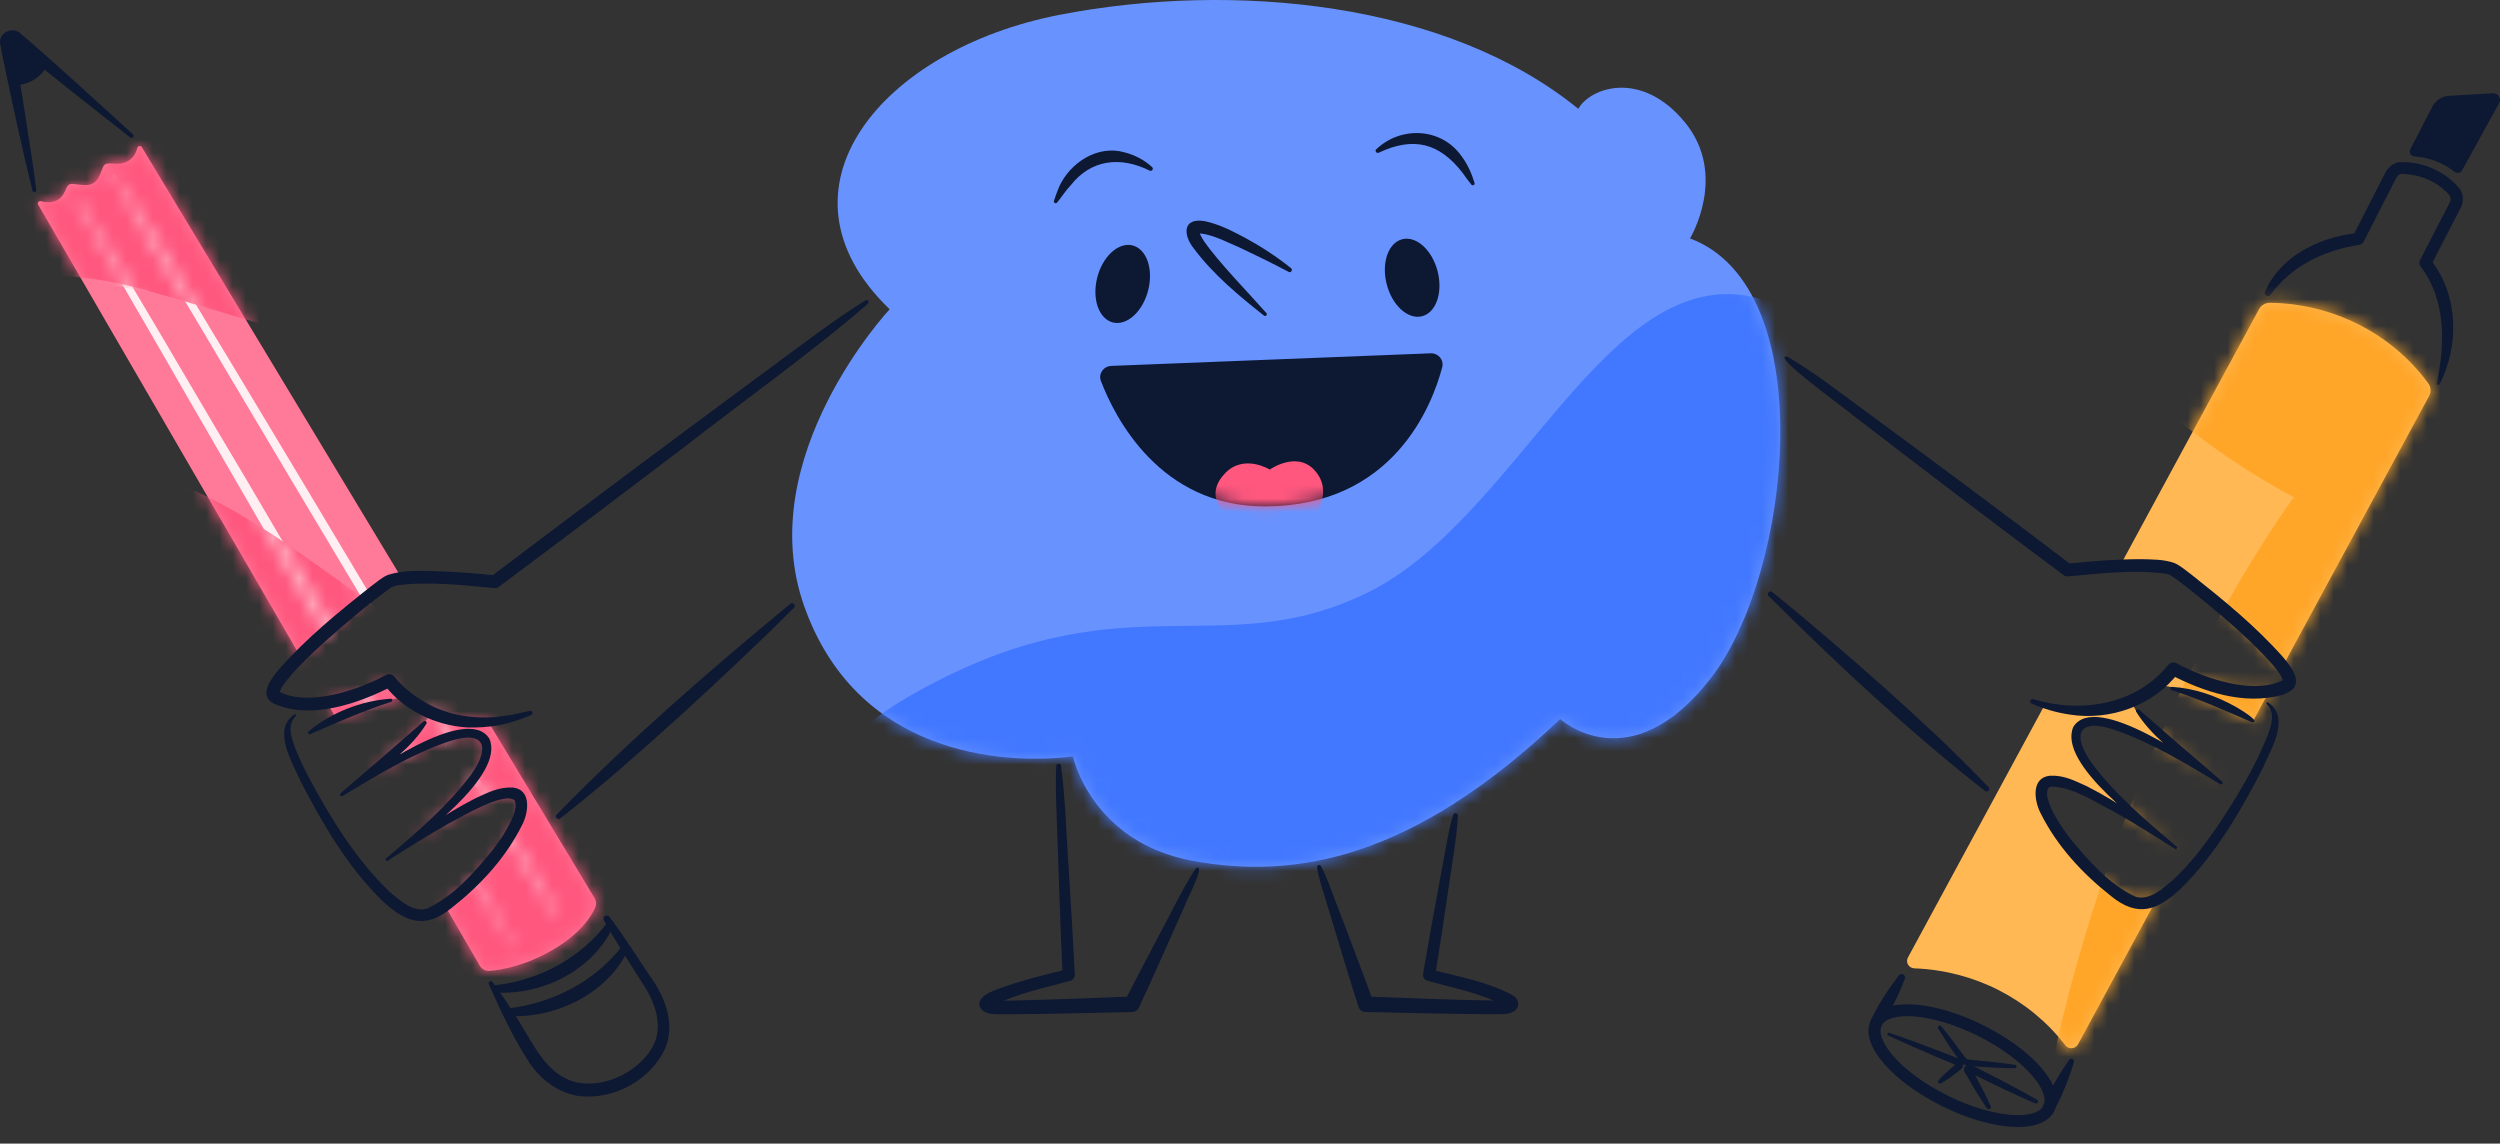<svg fill="none" height="86" viewBox="0 0 188 86" width="188" xmlns="http://www.w3.org/2000/svg" xmlns:xlink="http://www.w3.org/1999/xlink"><rect x="0" y="0" width="188" height="86" fill="#333333" stroke="none"/><mask id="a" height="66" maskUnits="userSpaceOnUse" width="75" x="59" y="0"><path d="m118.692 8.189c-9.902-8.075-25.971-9.597-38.993-7.078-13.394 2.59-22.185 13.111-12.797 22.146 0 0-10.374 11.109-6.438 22.295 3.937 11.185 14.839 11.998 20.217 11.334 0 0 1.386 6.446 9.021 7.851 7.635 1.405 16.491-.076 27.623-10.665 0 0 5.249 4.807 11.357-3.111 6.056-7.851 8.328-29.328-1.593-33.031 0 0 2.877-4.753-.381-8.726-3.257-3.972-7.116-2.639-8.025-1.01z" fill="#6893ff"/></mask><mask id="b" height="13" maskUnits="userSpaceOnUse" width="27" x="82" y="26"><path d="m83.562 27.514 24.03-.947c.574-.022 1.01.498.867 1.046-.757 2.873-3.675 10.449-13.315 10.467-7.947.013-11.324-6.746-12.352-9.435-.202-.534.188-1.104.771-1.127z" fill="#fff"/></mask><mask id="c" height="64" maskUnits="userSpaceOnUse" width="43" x="2" y="10"><path d="m22.623 49.446-19.76-34.054-.005.004c-.083-.144.055-.31.22-.265.991.26 1.56-.157 1.826-.803.226-.552.347-.535.813-.471.159.022.358.05.614.062.872.043 1.104-.562 1.314-1.109.033-.086.065-.171.1-.251.129-.303.39-.283.729-.258.324.025.719.054 1.139-.187.441-.251.629-.655.702-.983.041-.166.262-.206.349-.058l19.583 32.481c-.576.04-1.02.12-1.259.252-.901.498-4.155 3.398-6.365 5.638z" fill="#ffb854"/><path d="m24.569 52.799.719 1.239c1.521-.702 3.381-1.384 5.109-1.61-.579-.378-1.056-.763-1.408-1.104-1.388.853-2.986 1.302-4.42 1.475z" fill="#ffb854"/><path d="m27.777 58.33-.028-.048c1.801-1.376 4.147-3.49 4.691-4.788 1.245.502 2.701.839 4.267.777l8.003 13.274c.124.211.147.462.051.687-.271.624-1.037 1.921-3.152 3.169-2.115 1.248-3.937 1.544-4.79 1.611-.307.027-.597-.13-.748-.391l-2.617-4.51c2.667-1.884 6.907-6.926 5.65-8.154-1.177-1.151-5.953 1.752-8.194 3.347 2.521-2.006 7.144-6.372 5.463-7.781-1.411-1.183-5.684.986-8.595 2.807z" fill="#ffb854"/></mask><mask id="d" height="59" maskUnits="userSpaceOnUse" width="38" x="5" y="13"><path d="m8.702 13.143c1.8 2.683 3.998 6.357 6.002 9.707.892 1.492 1.746 2.92 2.51 4.167 3.366 5.592 6.975 11.607 10.587 17.666-.161.132-.333.275-.512.427-3.644-6.081-7.253-12.14-10.602-17.784-.744-1.275-1.605-2.716-2.504-4.221-1.991-3.333-4.171-6.98-5.682-9.837-.032-.058-.009-.126.05-.157.055-.027.119-.009.156.04z" fill="#ffedd4"/><path d="m27.8 51.94c.18.312.36.623.541.935-.237.069-.473.144-.707.223-.175-.296-.349-.591-.524-.887.232-.082.462-.172.69-.271z" fill="#ffedd4"/><path d="m25.012 47.139c-2.214-3.801-4.429-7.576-6.617-11.298-1.358-2.262-2.806-4.727-4.287-7.248l-0-.001c-2.769-4.713-5.654-9.623-8.276-13.767v.004c-.037-.054-.106-.076-.165-.045-.064.032-.087.103-.055.166 1.489 2.832 3.588 6.448 5.519 9.775.912 1.572 1.788 3.08 2.543 4.409 3.529 6.116 7.127 12.331 10.767 18.538.19-.179.381-.358.572-.534z" fill="#ffedd4"/><path d="m29.733 56.637c.172-.154.341-.31.506-.466.109.189.217.379.326.568-.197.101-.393.204-.588.308-.082-.137-.163-.274-.244-.41z" fill="#ffedd4"/><path d="m32.925 61.972c-.052-.087-.104-.174-.157-.261.139-.127.278-.256.416-.388.069.122.139.244.208.366-.158.094-.314.188-.468.282z" fill="#ffedd4"/><path d="m35.546 66.306c1.013 1.667 2.028 3.325 3.042 4.972.051.085.184.004.138-.076-.952-1.722-1.917-3.453-2.891-5.188-.096.099-.192.196-.289.292z" fill="#ffedd4"/><path d="m38.194 63.166c.516.847 1.029 1.686 1.536 2.515.194.313.385.628.575.943.511.846 1.023 1.691 1.605 2.495.028.036.078.054.124.032.046-.027.069-.081.046-.13-.429-.88-.923-1.719-1.418-2.558-.194-.329-.388-.657-.578-.988-.528-.905-1.064-1.82-1.605-2.744-.089.143-.184.289-.284.436z" fill="#ffedd4"/><path d="m36.867 59.987c-.326-.554-.654-1.111-.983-1.67-.109.157-.226.316-.35.476.28.461.559.921.837 1.379.169-.068.335-.13.496-.185z" fill="#ffedd4"/><path d="m33.533 55.488c-.379-.628-.76-1.257-1.141-1.889.017-.036.033-.071.047-.105.245.099.498.191.759.275.309.521.616 1.042.923 1.561-.19.044-.387.097-.588.158z" fill="#ffedd4"/></mask><mask id="e" height="57" maskUnits="userSpaceOnUse" width="40" x="143" y="22"><path d="m143.96 72.82c4.496.166 8.667 2.294 11.356 5.79l-.005-.004c.253.328.762.287.959-.072l6.336-11.699c-.452.48-.863.792-1.211.878-2.605.646-9.46-7.37-7.963-8.809 1.197-1.151 7.444 2.848 10.417 4.992-3.233-2.398-9.304-7.622-7.723-9.337 1.561-1.694 7.789 2.089 10.817 4.266l.003-.006c-.628-.503-1.317-1.02-2.007-1.536-2.376-1.781-4.75-3.559-4.583-4.781-1.718.815-3.979 1.252-6.576.477l-10.302 19.025c-.198.364.059.803.482.817z" fill="#ffb854"/><path d="m159.527 42.366c1.496-.072 2.868-.018 3.574.301 1.599.724 6.995 5.51 8.439 7.667l11.128-20.55c.165-.301.147-.673-.055-.952-2.749-3.752-7.167-6.001-11.912-6.064-.344-.004-.665.189-.826.489z" fill="#ffb854"/><path d="m170.771 51.755c-1.716.339-4.957.059-7.49-1.454-.311.376-.746.801-1.291 1.212 2.056-.009 5.499 1.624 7.438 2.721z" fill="#ffb854"/></mask><path d="m118.692 8.189c-9.902-8.075-25.971-9.597-38.993-7.078-13.394 2.59-22.185 13.111-12.797 22.146 0 0-10.374 11.109-6.438 22.295 3.937 11.185 14.839 11.998 20.217 11.334 0 0 1.386 6.446 9.021 7.851 7.635 1.405 16.491-.076 27.623-10.665 0 0 5.249 4.807 11.357-3.111 6.056-7.85 8.328-29.328-1.593-33.031 0 0 2.877-4.753-.381-8.726-3.257-3.972-7.116-2.639-8.025-1.01z" fill="#6893ff"/><g mask="url(#a)"><path d="m136.097 75.148c-15.524 27.928-45.51 41.961-68.712 29.296-23.201-12.665-15.283-42.656.815-51.988 16.098-9.331 23.305-2.353 34.603-7.874 11.298-5.522 17.932-24.737 29.065-22.244 11.134 2.493 19.45 25.429 4.228 52.811z" fill="#4278ff"/></g><path d="m106.92 23.785c1.061-.254 1.596-1.758 1.195-3.36-.401-1.601-1.587-2.693-2.647-2.439-1.061.254-1.596 1.758-1.195 3.36s1.586 2.693 2.647 2.439z" fill="#0d1833"/><path d="m86.348 21.813c.401-1.601-.134-3.105-1.194-3.36s-2.246.838-2.647 2.439.134 3.105 1.194 3.36 2.246-.838 2.647-2.439z" fill="#0d1833"/><path d="m96.904 20.442c-1.225-.646-2.469-1.257-3.712-1.84-.987-.408-2.051-1.014-3.106-1.055-.018.009.051-.013.083-.076.032-.063.018-.085.023-.049.014.144.183.467.353.718 1.065 1.553 3.418 3.959 4.689 5.404.106.112-.06.292-.183.189-1.923-1.517-3.831-3.106-5.3-5.077-.775-.988-.831-2.285.803-2.033 1.101.22 2.065.727 3.024 1.23 1.239.669 2.413 1.436 3.51 2.312.161.126-.014.382-.193.283z" fill="#0d1833"/><path d="m103.499 11.223c1.854-1.764 4.887-1.62 6.392.498.463.615.78 1.315.995 2.042.023.072-.018.144-.092.166-.055.018-.11-0-.146-.045-.244-.292-.455-.588-.661-.884-1.735-2.244-3.675-2.756-6.305-1.517-.165.081-.325-.148-.188-.265z" fill="#0d1833"/><path d="m86.444 12.825c-2.207-1.091-4.41-.835-5.942 1.127-.367.382-.661.857-1 1.27-.046.067-.138.081-.202.031-.046-.036-.06-.09-.046-.144.11-.355.248-.705.39-1.059.812-1.8 2.891-3.187 4.937-2.59.78.206 1.487.575 2.06 1.109.069.063.069.166.005.229-.055.058-.142.063-.206.027z" fill="#0d1833"/><path d="m83.558 27.516 24.03-.947c.574-.022 1.009.498.867 1.046-.757 2.873-3.675 10.449-13.316 10.467-7.947.013-11.324-6.746-12.352-9.435-.202-.534.188-1.104.771-1.127z" fill="#0d1833"/><g mask="url(#b)"><path d="m91.804 38.273c-.051-.148-1.06-1.284.353-2.716 1.413-1.432 3.331-.247 3.331-.247s2.294-1.629 3.634.395c1.478 2.231-1.867 5.036-1.867 5.036z" fill="#ff577e"/></g><path d="m79.784 57.563c.33 2.249.418 5.566.587 7.864.165 2.621.326 5.247.454 7.873.009.215-.138.408-.349.458-1.964.548-4.043.947-5.837 1.899-.083.063 0 .027.023-.099.041-.112-.064-.319-.129-.35.147.067.441.045.615.049l1.097-.018c2.946-.072 5.901-.184 8.847-.296l-.514.332c.858-1.674 1.734-3.344 2.615-5.005.794-1.454 1.808-3.591 2.721-4.96.867-.534-.743 2.509-.794 2.743-1.124 2.5-2.322 5.252-3.474 7.72-.096.206-.298.328-.514.332-2.955.067-5.91.139-8.87.166h-1.119c-.45-.013-.904.009-1.289-.319-.665-.732.427-1.302 1.019-1.513 1.753-.673 3.575-1.109 5.387-1.549l-.349.458c-.183-3.793-.307-8.003-.445-11.818-.046-1.315-.11-2.626-.032-3.945.005-.198.33-.224.353-.018z" fill="#0d1833"/><path d="m109.632 61.338c-.069 1.755-.56 4.273-.789 6.042-.294 2.006-.596 4.017-.927 6.019l-.344-.507c2.092.561 4.318.92 6.231 1.979.5.319.514 1.01-.092 1.248-.339.153-.674.144-1.023.148h-1.119c-2.965-.027-5.915-.094-8.87-.166-.252 0-.473-.171-.541-.395-.808-2.505-1.629-5.306-2.405-7.837-.252-.875-.569-1.733-.711-2.644-.014-.081.046-.162.129-.175.069-.009.129.022.161.076.445.812.72 1.679 1.055 2.531.946 2.482 1.987 5.198 2.891 7.676l-.541-.395c3.313.121 6.635.265 9.943.31.174-.009.468.018.615-.049.009 0 .014-.013-.032.027-.124.094-.129.382-.042.453-1.789-.988-3.9-1.365-5.868-1.926-.234-.058-.381-.278-.34-.507.335-2.002.698-3.999 1.069-5.997l.551-2.994c.183-.996.349-1.997.652-2.98.055-.189.362-.144.353.054z" fill="#0d1833"/><path d="m22.626 49.442-19.758-34.051-.005.004c-.083-.144.055-.31.22-.265.991.26 1.56-.157 1.826-.803.226-.552.347-.535.813-.471.159.022.358.05.614.062.872.043 1.104-.562 1.314-1.109.033-.086.065-.171.1-.251.129-.303.39-.283.729-.258.324.025.719.054 1.139-.187.44-.251.629-.655.702-.983.041-.166.262-.206.349-.058l19.584 32.482c-.579.04-1.025.12-1.265.252-.901.498-4.152 3.395-6.362 5.635z" fill="#ff7998"/><path d="m24.574 52.798.718 1.237c1.521-.701 3.378-1.382 5.104-1.608-.579-.378-1.056-.763-1.408-1.104-1.386.852-2.982 1.301-4.414 1.474z" fill="#ff7998"/><path d="m27.782 58.327-.028-.049c1.801-1.376 4.143-3.488 4.686-4.785 1.247.503 2.705.839 4.273.776l8.003 13.273c.124.211.147.462.051.687-.271.624-1.037 1.921-3.152 3.169-2.115 1.248-3.937 1.544-4.79 1.611-.307.027-.597-.13-.748-.391l-2.618-4.512c2.667-1.886 6.902-6.923 5.646-8.151-1.177-1.151-5.953 1.752-8.194 3.347 2.521-2.006 7.144-6.372 5.463-7.781-1.41-1.183-5.68.983-8.59 2.804z" fill="#ff7998"/><g fill="#ffeef2"><path d="m8.705 13.142c1.8 2.683 3.998 6.357 6.002 9.707.892 1.492 1.746 2.92 2.51 4.167 3.366 5.592 6.975 11.607 10.586 17.665-.161.132-.333.275-.512.427-3.644-6.08-7.252-12.139-10.602-17.782-.744-1.275-1.605-2.716-2.504-4.221-1.991-3.333-4.171-6.98-5.682-9.837-.032-.058-.009-.126.05-.157.055-.027.119-.009.156.04z"/><path d="m27.803 51.939c.18.312.361.623.541.935-.237.069-.473.144-.707.223-.175-.296-.349-.591-.524-.887.232-.082.462-.172.69-.271z"/><path d="m25.014 47.137c-2.214-3.8-4.429-7.576-6.617-11.297-1.358-2.262-2.806-4.727-4.288-7.249-2.769-4.713-5.654-9.623-8.276-13.767v.004c-.037-.054-.106-.076-.165-.045-.064.031-.087.103-.055.166 1.489 2.832 3.588 6.448 5.519 9.775.912 1.572 1.787 3.08 2.543 4.409 3.529 6.115 7.127 12.33 10.767 18.537.19-.179.381-.358.572-.534z"/><path d="m29.736 56.636c.172-.154.341-.31.506-.466.109.19.218.379.327.569-.197.101-.393.204-.588.308-.082-.137-.163-.274-.245-.411z"/><path d="m32.928 61.971c-.052-.087-.105-.174-.157-.261.139-.127.278-.256.416-.388.069.122.139.244.208.366-.158.094-.314.188-.468.282z"/><path d="m35.548 66.304c1.013 1.667 2.028 3.326 3.043 4.973.051.085.184.004.138-.076-.952-1.723-1.917-3.453-2.892-5.189-.096.099-.192.196-.289.292z"/><path d="m38.195 63.164c.517.848 1.029 1.687 1.537 2.517.194.313.385.628.575.943.511.846 1.023 1.691 1.605 2.495.028.036.078.054.124.032.046-.027.069-.081.046-.13-.429-.88-.923-1.719-1.418-2.558-.194-.329-.388-.657-.578-.988-.529-.906-1.064-1.821-1.606-2.746-.089.143-.184.289-.284.436z"/><path d="m36.87 59.986c-.326-.555-.654-1.112-.984-1.672-.109.157-.226.316-.35.476.28.462.559.922.838 1.38.169-.068.335-.13.496-.184z"/><path d="m33.536 55.487c-.38-.628-.76-1.259-1.142-1.891.017-.035.032-.069.046-.102.246.099.501.192.763.277.308.521.616 1.04.922 1.559-.19.044-.387.097-.589.158z"/></g><g fill="#ff577e" mask="url(#c)"><path d="m-7.714 53.46c-2.074 33.977 25.967 54.153 41.112 55.158 16.22 1.078 41.636-19.416 41.661-43.293 0-20.102-22.418-2.844-40.562-15.248-11.471-7.845-19.269-15.101-27.216-14.831-6.523.221-14.22 5.687-14.995 18.214z"/><path d="m50.619 4.21c-9.829-33.936-44.307-44.256-59.476-40.153-16.246 4.392-33.962 32.977-25.653 56.343 7.016 19.665 22.927-4.747 45.009 1.295 13.962 3.822 24.124 8.302 31.805 5.369 6.305-2.406 11.929-10.339 8.315-22.855z"/></g><g fill="#ffbccb" mask="url(#d)"><path d="m-7.714 53.458c-2.074 33.977 25.967 54.152 41.112 55.157 16.22 1.079 41.636-19.415 41.661-43.292 0-20.102-22.418-2.844-40.562-15.248-11.471-7.845-19.269-15.101-27.216-14.831-6.523.221-14.22 5.687-14.995 18.214z"/><path d="m52.451 4.773c-9.829-33.936-44.307-44.256-59.476-40.153-16.246 4.392-33.962 32.977-25.653 56.343 7.016 19.665 22.927-4.747 45.009 1.295 13.962 3.822 24.124 8.302 31.805 5.369 6.305-2.406 11.929-10.339 8.315-22.854z"/></g><g fill="#0d1833"><path d="m37.034 73.844c.72.974 1.386 1.975 2.019 2.998 1.179 1.89 2.207 4.269 4.634 4.61 2.147.265 4.57-1.037 5.511-2.962.674-1.549-.023-3.317-.968-4.677-.922-1.481-1.987-3.088-2.817-4.614-.142-.247.243-.489.413-.256 1.06 1.383 2.079 3.021 3.056 4.466 1.11 1.508 1.913 3.564 1.152 5.413-1.087 2.37-3.827 3.909-6.493 3.604-1.537-.229-2.817-1.203-3.652-2.388-1.257-1.903-2.216-3.963-3.134-6.042-.069-.162.17-.296.275-.148z"/><path d="m38.131 75.846c3.409-.391 6.612-2.033 8.686-4.74.092-.121.266-.148.385-.049.096.076.119.211.069.314-1.569 3.34-5.465 5.256-9.145 5.032-.349-.027-.344-.543.009-.557z"/><path d="m37.254 74.087c3.345-.386 6.451-2.065 8.443-4.74.179-.251.587-.022.45.256-1.491 3.295-5.277 5.256-8.902 5.032-.344-.027-.34-.534.009-.548z"/><path d="m2.446 14.358c-.803-3.259-1.565-6.778-2.244-10.072-.037-.22-.17-.83-.197-1.046-.087-.799.954-1.275 1.533-.727 1.097.925 2.964 2.603 4.047 3.577 1.468 1.338 2.95 2.662 4.41 4.017.138.126-.05.35-.202.229-2.905-2.276-6.116-4.785-8.892-7.11.055.022.083-.013.083-.063-.005-.013.009.045.005.04.271 1.432.656 3.802.881 5.265.284 1.944.629 3.878.858 5.831.023.162-.243.22-.28.049z"/><path d="m1.092 6.409s1.675.072 2.482-1.535l-2.9-2.119z"/><path clip-rule="evenodd" d="m182.915 8.015-1.666 3.218v-.004c-.124.238.041.512.312.534 1.501.112 2.519.759 3.01 1.154.188.148.464.099.578-.108l2.79-5.059c.188-.346-.082-.759-.482-.736l-3.29.193c-.532.031-1.009.341-1.252.808zm-5.872 9.538c-2.74.338-5.612 1.776-6.709 4.391l-.005-.004c-.115.238.248.444.404.233 1.592-2.177 4.029-3.353 6.704-3.766.128-.027.248-.112.312-.238l1.909-3.735c.036-.06.106-.202.188-.369.169-.341.389-.787.481-.865.124-.103.235-.144.404-.126 1.294.063 2.593.593 3.432 1.571.193.251.161.408-.013.718l-.239.467-1.922 3.725c-.092.162-.069.368.059.512 1.9 2.5 1.826 5.822 1.193 8.748-.032.135.165.193.22.076 1.459-2.849 1.426-6.532-.53-9.167.195-.376.58-1.125.964-1.871.531-1.033 1.06-2.06 1.076-2.083.225-.323.34-.979.106-1.387-.062-.154-.182-.283-.296-.405-.039-.042-.078-.083-.113-.124-1.092-1.109-2.693-1.737-4.258-1.656-.477.045-.959.534-1.092.902l-.477.934z" fill-rule="evenodd"/><path d="m147.187 78.727c-.39-.526-.784-1.06-1.199-1.554v.004c-.11-.139-.335.013-.243.162.058.092.115.183.173.274.423.673.835 1.328 1.311 1.966-.084-.034-.174-.067-.261-.1-.101-.038-.198-.074-.275-.107-1.519-.593-3.075-1.181-4.616-1.701l.004-.004c-.133-.049-.211.148-.087.202 1.184.556 2.386 1.086 3.593 1.593.156.067.448.189.731.307.251.105.493.206.627.263l.084.035-.001.001c-.436.368-.868.745-1.253 1.167-.115.126.05.323.197.233.532-.319 1.028-.682 1.505-1.068.116-.093.169-.238.16-.378.072.041.15.071.231.094-.157.102-.243.303-.127.504.039.067.09.155.145.25l.001.001c.114.197.247.424.327.567.376.642.771 1.279 1.188 1.899.111.166.386.018.299-.162-.308-.678-.647-1.342-1.001-1.997-.043-.083-.104-.195-.169-.314 1.491.728 2.987 1.45 4.51 2.11h-.004c.178.081.316-.184.146-.278-1.553-.882-3.145-1.7-4.738-2.508 1.02.076 2.044.134 3.063.147.161.004.184-.238.023-.26-.578-.09-1.161-.157-1.743-.22l-1.721-.171c-.097-.022-.193-.067-.266-.135-.205-.267-.409-.543-.614-.821z"/><path clip-rule="evenodd" d="m140.698 76.672c.583-1.176 1.289-2.28 2.097-3.326.174-.229.56-.018.454.247-.265.694-.565 1.372-.903 2.031.494-.103 1.06-.124 1.665-.078 1.494.115 3.325.65 5.154 1.563 1.829.913 3.347 2.049 4.319 3.164.391.45.704.907.909 1.356.366-.669.772-1.319 1.218-1.94.064-.085.188-.103.276-.04.068.049.091.13.073.202-.345 1.201-.819 2.367-1.388 3.482-.028.081-.062.161-.102.239-.262.502-.745.818-1.313.993-.566.174-1.251.22-1.997.163-1.493-.115-3.324-.65-5.153-1.563-1.829-.913-3.347-2.049-4.319-3.164-.485-.557-.849-1.126-1.037-1.677-.179-.524-.208-1.062.013-1.544.007-.036.018-.072.034-.107zm12.96 5.561c.095.277.115.508.081.698-.036.077-.071.155-.105.232h-.005c-.014.035-.024.069-.03.102-.132.183-.359.34-.714.449-.418.129-.977.176-1.652.124-1.348-.103-3.063-.596-4.812-1.468s-3.163-1.942-4.04-2.949c-.439-.504-.728-.975-.867-1.382-.138-.405-.118-.71-.001-.934.117-.224.357-.419.773-.547.419-.129.978-.176 1.653-.124 1.348.103 3.063.596 4.812 1.468s3.163 1.942 4.039 2.949c.439.504.728.975.868 1.382z" fill-rule="evenodd"/></g><path clip-rule="evenodd" d="m143.958 72.82c4.497.166 8.668 2.294 11.357 5.79l-.005-.004c.253.328.762.287.959-.072l6.334-11.697c-.451.478-.86.789-1.208.875-2.605.646-9.46-7.37-7.963-8.809 1.197-1.151 7.444 2.848 10.417 4.992-3.233-2.398-9.303-7.622-7.723-9.337 1.561-1.694 7.788 2.088 10.816 4.266l.003-.006c-.627-.503-1.317-1.02-2.006-1.536-2.376-1.781-4.75-3.559-4.583-4.781-1.718.815-3.98 1.252-6.577.476l-10.302 19.025c-.198.364.059.803.481.817zm15.568-30.454c1.496-.072 2.869-.018 3.575.301 1.598.724 6.994 5.508 8.439 7.666l11.127-20.549c.165-.301.147-.673-.055-.952-2.749-3.752-7.167-6.001-11.912-6.064-.344-.004-.665.189-.826.489zm11.244 9.389c-1.716.339-4.957.059-7.489-1.454-.311.376-.746.801-1.291 1.212 2.055-.009 5.498 1.623 7.438 2.721z" fill="#ffb854" fill-rule="evenodd"/><g mask="url(#e)"><path d="m172.551 37.426c-36.897-19.929-35.463-68.663 38.125-84.003 73.588-15.34 170.083 12.651 159.486 101.282-6.476 53.992-42.641 97.434-84.886 118.784-50.113 25.286-107.03 19.696-127.075-35.433-20.045-55.128 14.347-100.718 14.347-100.718z" fill="#ffa629"/></g><path d="m41.856 61.259c5.511-5.642 11.48-10.831 17.578-15.854.183-.157.454.117.275.292-1.39 1.4-2.813 2.769-4.244 4.12-2.859 2.716-5.777 5.368-8.759 7.958-1.496 1.288-3.015 2.55-4.579 3.77-.179.148-.436-.117-.266-.283z" fill="#0d1833"/><path d="m65.28 22.828c-3.767 3.308-9.769 7.622-13.788 10.764-4.644 3.528-9.296 7.043-13.972 10.535-.106.076-.234.108-.353.094-2.363-.211-4.946-.516-7.264-.206-.202.049-.326.067-.477.157-1.79 1.279-3.469 2.72-5.102 4.179-.895.817-1.785 1.656-2.551 2.554-.289.35-.656.794-.757 1.185 0-.018-.032-.081-.064-.099 2.235 1.203 5.97-.099 8.08-1.23.225-.121.5-.054.642.148.537.664 1.28 1.288 2.028 1.746 1.656 1.064 3.694 1.423 5.648 1.261.234-.032.817-.117 1.055-.148.477-.085.945-.211 1.422-.314.206-.054.307.265.101.332-.661.256-1.413.543-2.124.682l-.367.085c-.785.126-1.478.171-2.267.153-2.455-.139-4.832-1.302-6.309-3.259 0 0 .647.148.642.148-2.514 1.306-6.171 2.581-8.929 1.306-1.202-.642-.115-1.93.431-2.603 2.069-2.338 4.465-4.287 6.906-6.217.427-.301.725-.611 1.239-.839 1.445-.467 2.964-.283 4.377-.265 1.253.063 2.491.166 3.74.296l-.353.094c6.718-5.099 14.201-10.674 21.024-15.714 2.349-1.728 4.662-3.506 7.144-5.068.073-.045.17-.027.216.045.041.063.028.144-.028.193z" fill="#0d1833"/><path d="m22.247 53.839c-.642.66-.381 1.49-.096 2.285.298.799.679 1.593 1.087 2.37 1.643 3.057 3.533 6.145 6.052 8.564.831.691 1.734 1.544 2.799 1.279 2.046-.947 3.607-2.752 5.006-4.475.523-.691 1.009-1.414 1.358-2.172.206-.489.45-1.055.239-1.508-.817-.669-4.029 1.275-4.946 1.742-1.551.88-3.07 1.827-4.579 2.792l-.128-.166c2.267-1.93 4.602-3.901 6.373-6.279 1.45-2.015 1.133-3.425-1.629-2.527-2.845.961-5.451 2.567-8.011 4.103-.133.112-.298-.103-.147-.202 1.037-.911 2.097-1.795 3.134-2.693l3.093-2.698c.11-.103.294.036.216.166-1.106 1.786-2.849 3.066-4.538 4.291-.564.404-1.147.785-1.753 1.14l-.147-.202c1.799-1.315 9.489-6.827 11.173-4.094 1.22 2.796-5.534 7.693-7.631 9.166-.11.09-.252-.085-.128-.166 2.092-1.701 4.295-3.304 6.727-4.534.908-.408 1.712-.853 2.799-.799 1.45.166 1.156 1.944.693 2.819-1.234 2.469-3.111 4.506-5.29 6.226-2.065 1.688-3.547 1.046-5.281-.579-2.592-2.581-4.41-5.696-6.061-8.887-.606-1.391-2.225-3.946-.477-5.086.087-.049.17.058.106.126z" fill="#0d1833"/><path d="m23.198 55.001c1.725-1.418 3.932-2.298 6.181-2.46.138-.009.179.193.05.233-2.102.669-4.07 1.553-6.089 2.428-.124.063-.243-.117-.138-.202z" fill="#0d1833"/><path d="m149.274 59.484c-5.763-4.52-11.104-9.525-16.28-14.669-.17-.166.082-.453.275-.292 1.432 1.145 2.831 2.321 4.217 3.51 2.781 2.37 5.506 4.803 8.167 7.303 1.326 1.257 2.625 2.536 3.887 3.865.16.162-.083.435-.266.283z" fill="#0d1833"/><path d="m134.408 26.817c1.927 1.122 3.662 2.487 5.447 3.788 5.189 3.815 10.838 8.008 15.926 11.881l-.353-.094c1.872-.193 3.74-.346 5.626-.341.807.022 1.67.004 2.482.296.463.211.844.561 1.248.853 2.441 1.935 4.836 3.883 6.906 6.221.812.965 1.739 2.262-.074 2.837-2.877.794-5.896-.229-8.424-1.54l.642-.148c-1.858 2.487-5.153 3.649-8.204 3.164-.996-.148-1.959-.431-2.859-.83-.091-.04-.128-.144-.087-.229.037-.081.129-.121.211-.099 3.598 1.1 7.75.408 10.136-2.55.147-.206.427-.265.643-.148 2.12 1.14 5.841 2.437 8.08 1.23-.028.018-.064.081-.064.099-.106-.395-.468-.835-.757-1.185-1.574-1.8-3.469-3.398-5.328-4.937-.761-.615-1.528-1.243-2.331-1.796-.151-.094-.279-.117-.477-.157-2.377-.31-4.877 0-7.263.211-.133.013-.257-.022-.354-.094-5.125-3.815-10.741-8.093-15.825-12.011-.519-.462-6.332-4.632-4.951-4.417z" fill="#0d1833"/><path d="m170.564 52.832c1.748 1.14.119 3.694-.477 5.081-1.648 3.191-3.469 6.306-6.062 8.887-1.73 1.62-3.212 2.271-5.281.579-2.18-1.719-4.056-3.757-5.291-6.226-.458-.875-.761-2.653.693-2.819 1.088-.054 1.891.391 2.799.799 2.432 1.225 4.635 2.832 6.727 4.533.119.076-.018.26-.128.166-2.093-1.477-8.842-6.36-7.631-9.166 1.679-2.733 9.37 2.774 11.173 4.094l-.147.202c-.606-.355-1.188-.732-1.753-1.14-1.688-1.225-3.427-2.505-4.538-4.291-.082-.126.106-.274.216-.166l3.093 2.698c1.037.898 2.092 1.782 3.133 2.693.147.099-.004.314-.146.202-2.561-1.535-5.172-3.142-8.012-4.103-2.744-.893-3.088.494-1.629 2.527 1.771 2.383 4.102 4.354 6.374 6.279l-.129.166c-1.509-.961-3.028-1.912-4.579-2.792-1.464-.732-3.042-1.845-4.703-1.881-.156.031-.198.058-.248.135-.211.453.037 1.014.238 1.508.349.754.836 1.481 1.359 2.172 1.399 1.724 2.955 3.528 5.006 4.475 1.064.265 1.968-.588 2.799-1.279 1.266-1.176 2.34-2.59 3.336-4.035 1.454-2.177 2.844-4.475 3.799-6.899.284-.794.541-1.625-.097-2.285-.073-.067.033-.184.111-.126z" fill="#0d1833"/><path d="m169.366 54.318c-2.023-.875-3.987-1.755-6.084-2.428-.064-.022-.101-.094-.078-.157.018-.049.069-.081.124-.081 1.698.099 3.336.682 4.8 1.499.174.103 1.973 1.149 1.238 1.167z" fill="#0d1833"/></svg>